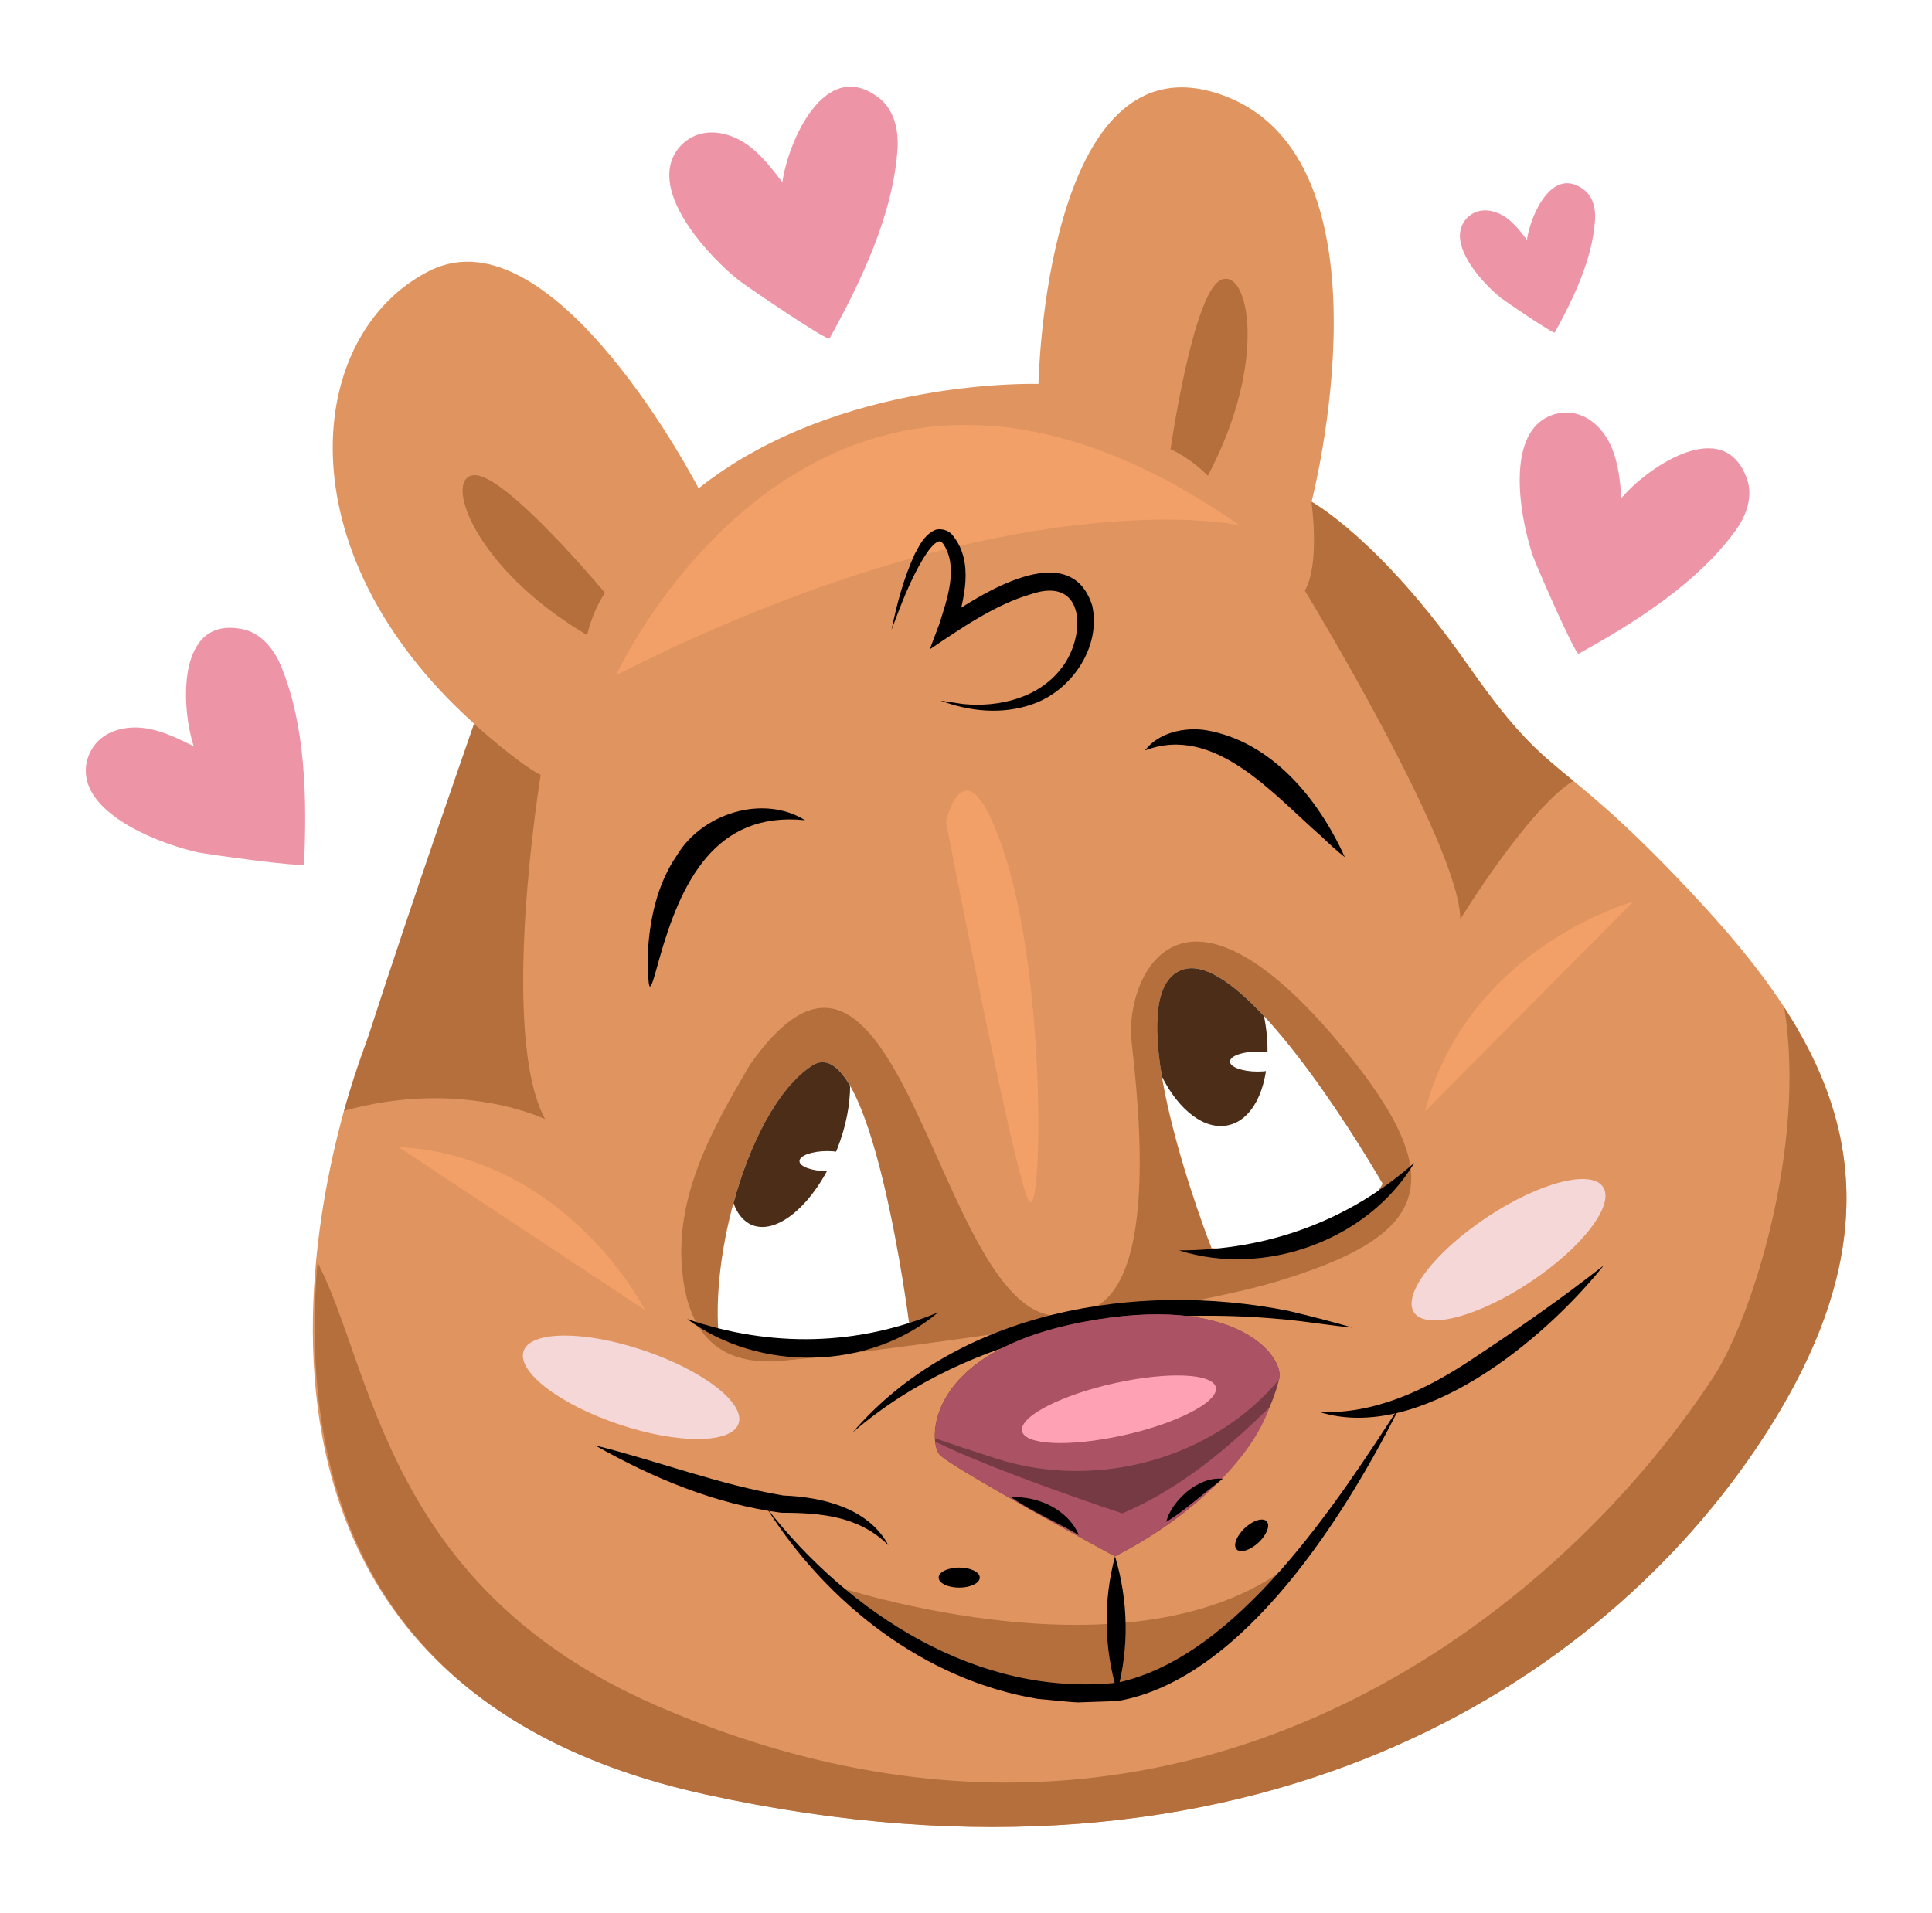 <?xml version="1.0" encoding="UTF-8"?> <svg xmlns="http://www.w3.org/2000/svg" xmlns:xlink="http://www.w3.org/1999/xlink" id="_Слой_2" data-name="Слой 2" viewBox="0 0 157.97 156.44"><defs><style> .cls-1 { fill: #fff; } .cls-2 { fill: #ed95a7; } .cls-3 { fill: #f3a068; } .cls-4 { fill: #e09460; } .cls-5 { fill: #b56f3c; } .cls-6 { fill: #4c2d18; } .cls-7 { fill: #f5d7d7; } .cls-8 { filter: url(#drop-shadow-1); } .cls-9 { fill: #763a45; } .cls-10 { fill: #ab5365; } .cls-11 { fill: #ffa1b4; } </style><filter id="drop-shadow-1" filterUnits="userSpaceOnUse"><feOffset dx="2" dy="1"></feOffset><feGaussianBlur result="blur" stdDeviation="3"></feGaussianBlur><feFlood flood-color="#000" flood-opacity=".1"></feFlood><feComposite in2="blur" operator="in"></feComposite><feComposite in="SourceGraphic"></feComposite></filter></defs><g id="OBJECTS"><g><g class="cls-8"><path class="cls-1" d="m133.64,58.92c6.95-3.97,19.21-12.11,15.81-22.04-1.91-5.84-8.04-8.55-13.55-6.6-.52-.56-1.09-1.06-1.7-1.51,6.99-9.96,1.42-26.99-11.96-18.54-3.07-.31-6.23,1.11-8.05,3.57-9.44-21.17-28.37-15.87-34.16,1.69.82-4.9.25-9.85-3.74-12.93-5.9-4.01-9.91-3.27-15.1,1.67-8.06-2.64-15.91,6.07-12.88,13.77C31.52,5.97,15.42,27.19,21.27,44.62c-5.69-1.44-11.49,2.47-12.6,8.12-5.47.94-9.44,6.35-8.54,11.83,3.85,12.61,15.75,12.04,24.41,13.17.18,0,.35-.01.52-.02-18.11,44.16,1.37,79.78,56.08,78.71,48.09-.69,75.58-32.4,76.82-58.88.32-15.18-14.04-29.88-24.33-38.61Z"></path></g><path d="m85.93,135.31c0,.45-.75.82-1.68.82s-1.68-.37-1.68-.82.75-.82,1.68-.82,1.68.37,1.68.82Z"></path><path d="m98.35,132.05c.31.33,0,1.11-.67,1.74-.68.63-1.48.88-1.79.55-.31-.33,0-1.11.67-1.74.68-.63,1.48-.88,1.79-.55Z"></path><g><path class="cls-4" d="m38.76,59.2s-4.18,14.26-8.72,25.79c-2.99,7.6-17.07,51.94,27.61,61.75,44.68,9.81,73.38-9.08,86.45-29.06,13.08-19.98,5.45-32.69-5.81-44.68-11.26-11.99-11.26-8.54-18.34-18.71-7.08-10.17-12.71-13.26-12.71-13.26,0,0,7.26-27.97-7.26-33.24-14.53-5.27-15.07,23.61-15.07,23.61,0,0-16.35-.54-27.79,8.54,0,0-11.81-22.88-21.98-17.8-10.17,5.09-12.17,22.88,3.63,37.05Z"></path><path class="cls-3" d="m50.38,55.21s16.58-36.23,50.95-12.26c0,0-18.62-4.09-50.95,12.26Z"></path><path class="cls-5" d="m68.11,129.65s25.97,8.81,38.5-2.63c0,0-8.72,11.62-17.16,11.62s-19.71-5.9-21.34-8.99Z"></path><path class="cls-5" d="m145.88,82.38c1.85,11.15-2.56,25.31-5.77,30.22-13.08,19.98-44.5,45.11-86.45,26.88-22.16-9.63-23.19-27.65-27.7-36.23-1.54,18.16,4.15,37.45,31.69,43.5,44.68,9.81,73.38-9.08,86.45-29.06,9.76-14.91,7.98-25.77,1.78-35.3Z"></path><path class="cls-5" d="m55.85,104.53c-.88-6.56,2.45-12.27,5.43-17.39,13-18.63,15.57,24.29,26.7,20.19,7.08-.5,5.07-17.28,4.54-22.19-.54-5,3.86-15.74,17.25.5,9.08,11.01,7.08,15.43-5.45,19.19-9.34,2.8-38.4,6.43-41.14,6.51-5.45.16-6.89-3.56-7.34-6.81Z"></path><path d="m72.9,51.49c.43-2.12,1-4.23,1.91-6.21.4-.72.7-1.41,1.51-1.87.45-.28,1.23-.07,1.53.32,1.86,2.2.96,5.36.24,7.82,0,0-1.06-.81-1.06-.81,3.06-2.11,10.47-6.94,12.28-1.2.74,3.45-1.75,6.97-4.88,8.05-2.51.89-5.2.59-7.53-.29l1.85.28c2.94.29,6.2-.5,8.05-2.95,2-2.54,2.03-7.6-2.52-6.03-2.92.85-5.71,2.79-8.26,4.51l.77-2.04c.64-2.03,1.62-4.7.32-6.61-.19-.2-.21-.21-.39-.17-.42.16-.87.81-1.22,1.37-1.1,1.82-1.85,3.84-2.6,5.84h0Z"></path><path d="m65.82,67.08c-7.4-.76-10.17,5.2-11.89,11.26-.86,3.14-.91,3.15-.97-.16.12-2.86.74-5.84,2.39-8.23,2.04-3.42,7.03-5,10.46-2.88h0Z"></path><path d="m93.61,61.38c1.09-1.44,3.19-1.94,5.01-1.66,5.4.94,9.2,5.66,11.34,10.38-.7-.54-1.32-1.13-1.94-1.72-3.87-3.36-8.72-9.2-14.41-7h0Z"></path><path class="cls-1" d="m58.74,108.97s6.54,3.81,15.62-.54c0,0-3.09-24.52-7.99-21.25-4.9,3.27-8.17,14.53-7.63,21.8Z"></path><path class="cls-1" d="m99.06,102.07s-7.99-20.34-2.54-22.7c5.26-2.28,16.53,17.44,16.53,17.44,0,0-2.91,5.99-13.99,5.27Z"></path><path class="cls-6" d="m68.48,93.9c.7-1.8,1.03-3.57,1.03-5.09-.94-1.63-1.99-2.41-3.14-1.64-2.81,1.87-5.07,6.36-6.4,11.22.32.89.84,1.53,1.55,1.81,2.17.84,5.29-1.98,6.96-6.3Z"></path><path class="cls-6" d="m96.51,79.37c-2.12.92-2.2,4.57-1.51,8.67,1.38,2.76,3.51,4.43,5.45,3.98,2.53-.57,3.8-4.53,2.9-8.92-2.52-2.71-5.03-4.52-6.84-3.73Z"></path><path d="m62.66,123.29c6.79,8.71,17.3,15.52,28.68,14.33,9.86-2.08,18.05-14.84,23.26-22.86-4.35,8.78-12.84,22.58-23.23,24.36-.32,0-2.66.1-3.21.11-.76-.02-2.49-.23-3.26-.28-9.29-1.52-17.3-7.82-22.24-15.66h0Z"></path><path d="m91.17,127.29c1.09,3.59,1.16,7.46.18,11.08-1.09-3.59-1.15-7.45-.18-11.08h0Z"></path><path d="m107.88,115.48c4.5.19,8.63-1.78,12.29-4.19,3.75-2.48,7.41-5.01,10.96-7.8-4.83,6.05-15.01,14.56-23.25,11.99h0Z"></path><path d="m48.67,118.21c5.16,1.29,10.16,3.22,15.39,4.1,3.22.12,6.96,1.04,8.58,4.07-2.41-2.41-5.59-2.66-8.75-2.66-5.41-.71-10.52-2.84-15.23-5.51h0Z"></path><path d="m69.74,117.12c8.57-9.93,23.18-12.37,35.57-9.92,1.78.42,3.55.88,5.3,1.38-1.82-.17-3.61-.48-5.4-.65-12.37-1.23-25.75.89-35.46,9.19h0Z"></path><path d="m80.11,129.02c0,.45-.75.82-1.68.82s-1.68-.37-1.68-.82.75-.82,1.68-.82,1.68.37,1.68.82Z"></path><path d="m103.57,124.42c.31.33,0,1.11-.67,1.74-.68.63-1.48.88-1.79.55-.31-.33,0-1.11.67-1.74s1.48-.88,1.79-.55Z"></path><path class="cls-5" d="m49.47,48.49s-8.17-9.81-10.72-9.63c-2.54.18,0,7.63,9.26,13.08,0,0,.36-1.82,1.45-3.45Z"></path><path class="cls-5" d="m95.71,36.74s1.81-12.64,4.07-13.82c2.26-1.18,4.01,6.49-1.02,15.99,0,0-1.26-1.35-3.05-2.17Z"></path><ellipse class="cls-1" cx="102.84" cy="86.82" rx="2.27" ry=".82"></ellipse><path class="cls-1" d="m69.91,94.96c0,.45-1.02.82-2.27.82s-2.27-.37-2.27-.82,1.02-.82,2.27-.82,2.27.37,2.27.82Z"></path><g><path class="cls-9" d="m91.17,127.29s-13.44-7.28-14.35-8.33c-.91-1.04-1.27-8.33,11.62-10.82s16.53,2.91,16.16,4.58c-.36,1.67-2.54,8.95-13.44,14.57Z"></path><path class="cls-10" d="m88.45,108.14c-10.26,1.99-12.12,7-12,9.49,1.42.49,3.17,1.07,4.98,1.65,8.32,2.68,17.83-.04,23.16-6.47,0-.03.02-.07.02-.09.36-1.67-3.27-7.08-16.16-4.58Z"></path><path class="cls-11" d="m99.42,113.51c.16,1.18-3.26,2.93-7.64,3.89-4.38.96-8.06.79-8.22-.4-.16-1.18,3.26-2.93,7.64-3.89,4.38-.96,8.06-.79,8.22.4Z"></path><path class="cls-10" d="m91.76,123.77s-10.3-3.4-15.3-5.87c.06.5.2.88.36,1.06.91,1.04,14.35,8.33,14.35,8.33,6.26-3.23,11.15-7.95,12.63-12.19-2.45,2.37-6.57,6.35-12.04,8.67Z"></path></g><path class="cls-3" d="m52.74,107.15s-6.27-12.53-20.16-13.35"></path><path class="cls-3" d="m133.55,73.74s-13.52,3.69-17.04,17.16"></path><path d="m56.19,107.88c6.83,2.34,13.9,2.21,20.52-.55-5.63,4.77-14.62,4.92-20.52.55h0Z"></path><path d="m96.4,102.26c7.22,0,13.87-2.41,19.24-7.16-3.78,6.34-12.24,9.39-19.24,7.16h0Z"></path><g><path class="cls-5" d="m119.94,54.3c-7.08-10.17-12.71-13.26-12.71-13.26,0,0,.73,5.09-.54,7.26,0,0,12.71,20.89,12.71,26.88,0,0,5.53-9.03,9.24-11.32-2.88-2.37-4.61-3.71-8.69-9.57Z"></path><path class="cls-5" d="m44.57,91.53c-3.81-7.08-.36-28.15-.36-28.15-1.82-.91-5.45-4.18-5.45-4.18,0,0-4.86,13.85-8.72,25.79-.38,1.18-1.09,2.97-1.91,5.86,9.56-2.67,16.44.68,16.44.68Z"></path></g><path class="cls-3" d="m77.35,67.2s5.72,29.7,6.81,31.06c1.09,1.36,1.36-17.71-1.91-28.06-3.27-10.35-4.9-3-4.9-3Z"></path><path class="cls-2" d="m124.85,19.61c.27-1.95,2.07-6.16,4.71-4.05.69.55.92,1.52.86,2.41-.2,3.19-1.77,6.46-3.29,9.22-.09.17-4.14-2.61-4.4-2.82-1.38-1.1-3.89-3.79-3.26-5.75.2-.61.69-1.11,1.3-1.31.8-.26,1.69,0,2.37.48.68.48,1.2,1.16,1.71,1.82Z"></path><path class="cls-2" d="m63.97,14.9c.46-3.29,3.5-10.39,7.96-6.84,1.17.93,1.55,2.57,1.46,4.06-.34,5.38-2.99,10.91-5.56,15.56-.16.28-6.99-4.41-7.43-4.76-2.33-1.86-6.57-6.4-5.51-9.71.33-1.02,1.17-1.87,2.19-2.2,1.34-.44,2.85,0,4,.81s2.03,1.96,2.88,3.07Z"></path><path class="cls-2" d="m132.58,40.73c2.12-2.51,8.41-6.86,10.27-1.54.49,1.4-.05,2.97-.92,4.17-3.12,4.32-8.25,7.56-12.85,10.1-.28.15-3.53-7.38-3.71-7.9-.97-2.78-2.13-8.82.5-11.03.82-.68,1.96-.95,3-.69,1.36.34,2.38,1.5,2.92,2.79.54,1.29.67,2.71.79,4.09Z"></path><path class="cls-2" d="m15.84,61.03c-1.03-3.12-1.45-10.75,4.05-9.56,1.45.31,2.5,1.6,3.07,2.96,2.05,4.92,2.14,10.98,1.9,16.24-.01.32-8.13-.84-8.67-.96-2.88-.63-8.64-2.79-9.14-6.19-.16-1.05.22-2.17.98-2.92,1-.98,2.53-1.25,3.91-1.03,1.38.21,2.66.85,3.9,1.46Z"></path><path d="m82.67,122.45c2.18-.12,4.65.99,5.54,3.09-1.82-1.06-3.77-1.88-5.54-3.09h0Z"></path><path d="m95.36,124.46c.27-1.02.95-1.83,1.73-2.5.8-.63,1.81-1.12,2.88-1.02-.41.35-.79.62-1.16.92-1.13.89-2.16,1.82-3.45,2.6h0Z"></path><path class="cls-7" d="m60.39,116.42c-.56,1.67-4.95,1.7-9.81.06-4.85-1.63-8.33-4.31-7.77-5.98.56-1.67,4.95-1.7,9.81-.06,4.85,1.63,8.33,4.31,7.77,5.98Z"></path><path class="cls-7" d="m131.07,97.07c.98,1.47-1.69,4.95-5.96,7.79-4.26,2.84-8.51,3.94-9.49,2.48-.98-1.47,1.69-4.95,5.96-7.79,4.27-2.84,8.51-3.94,9.49-2.48Z"></path></g></g></g></svg> 